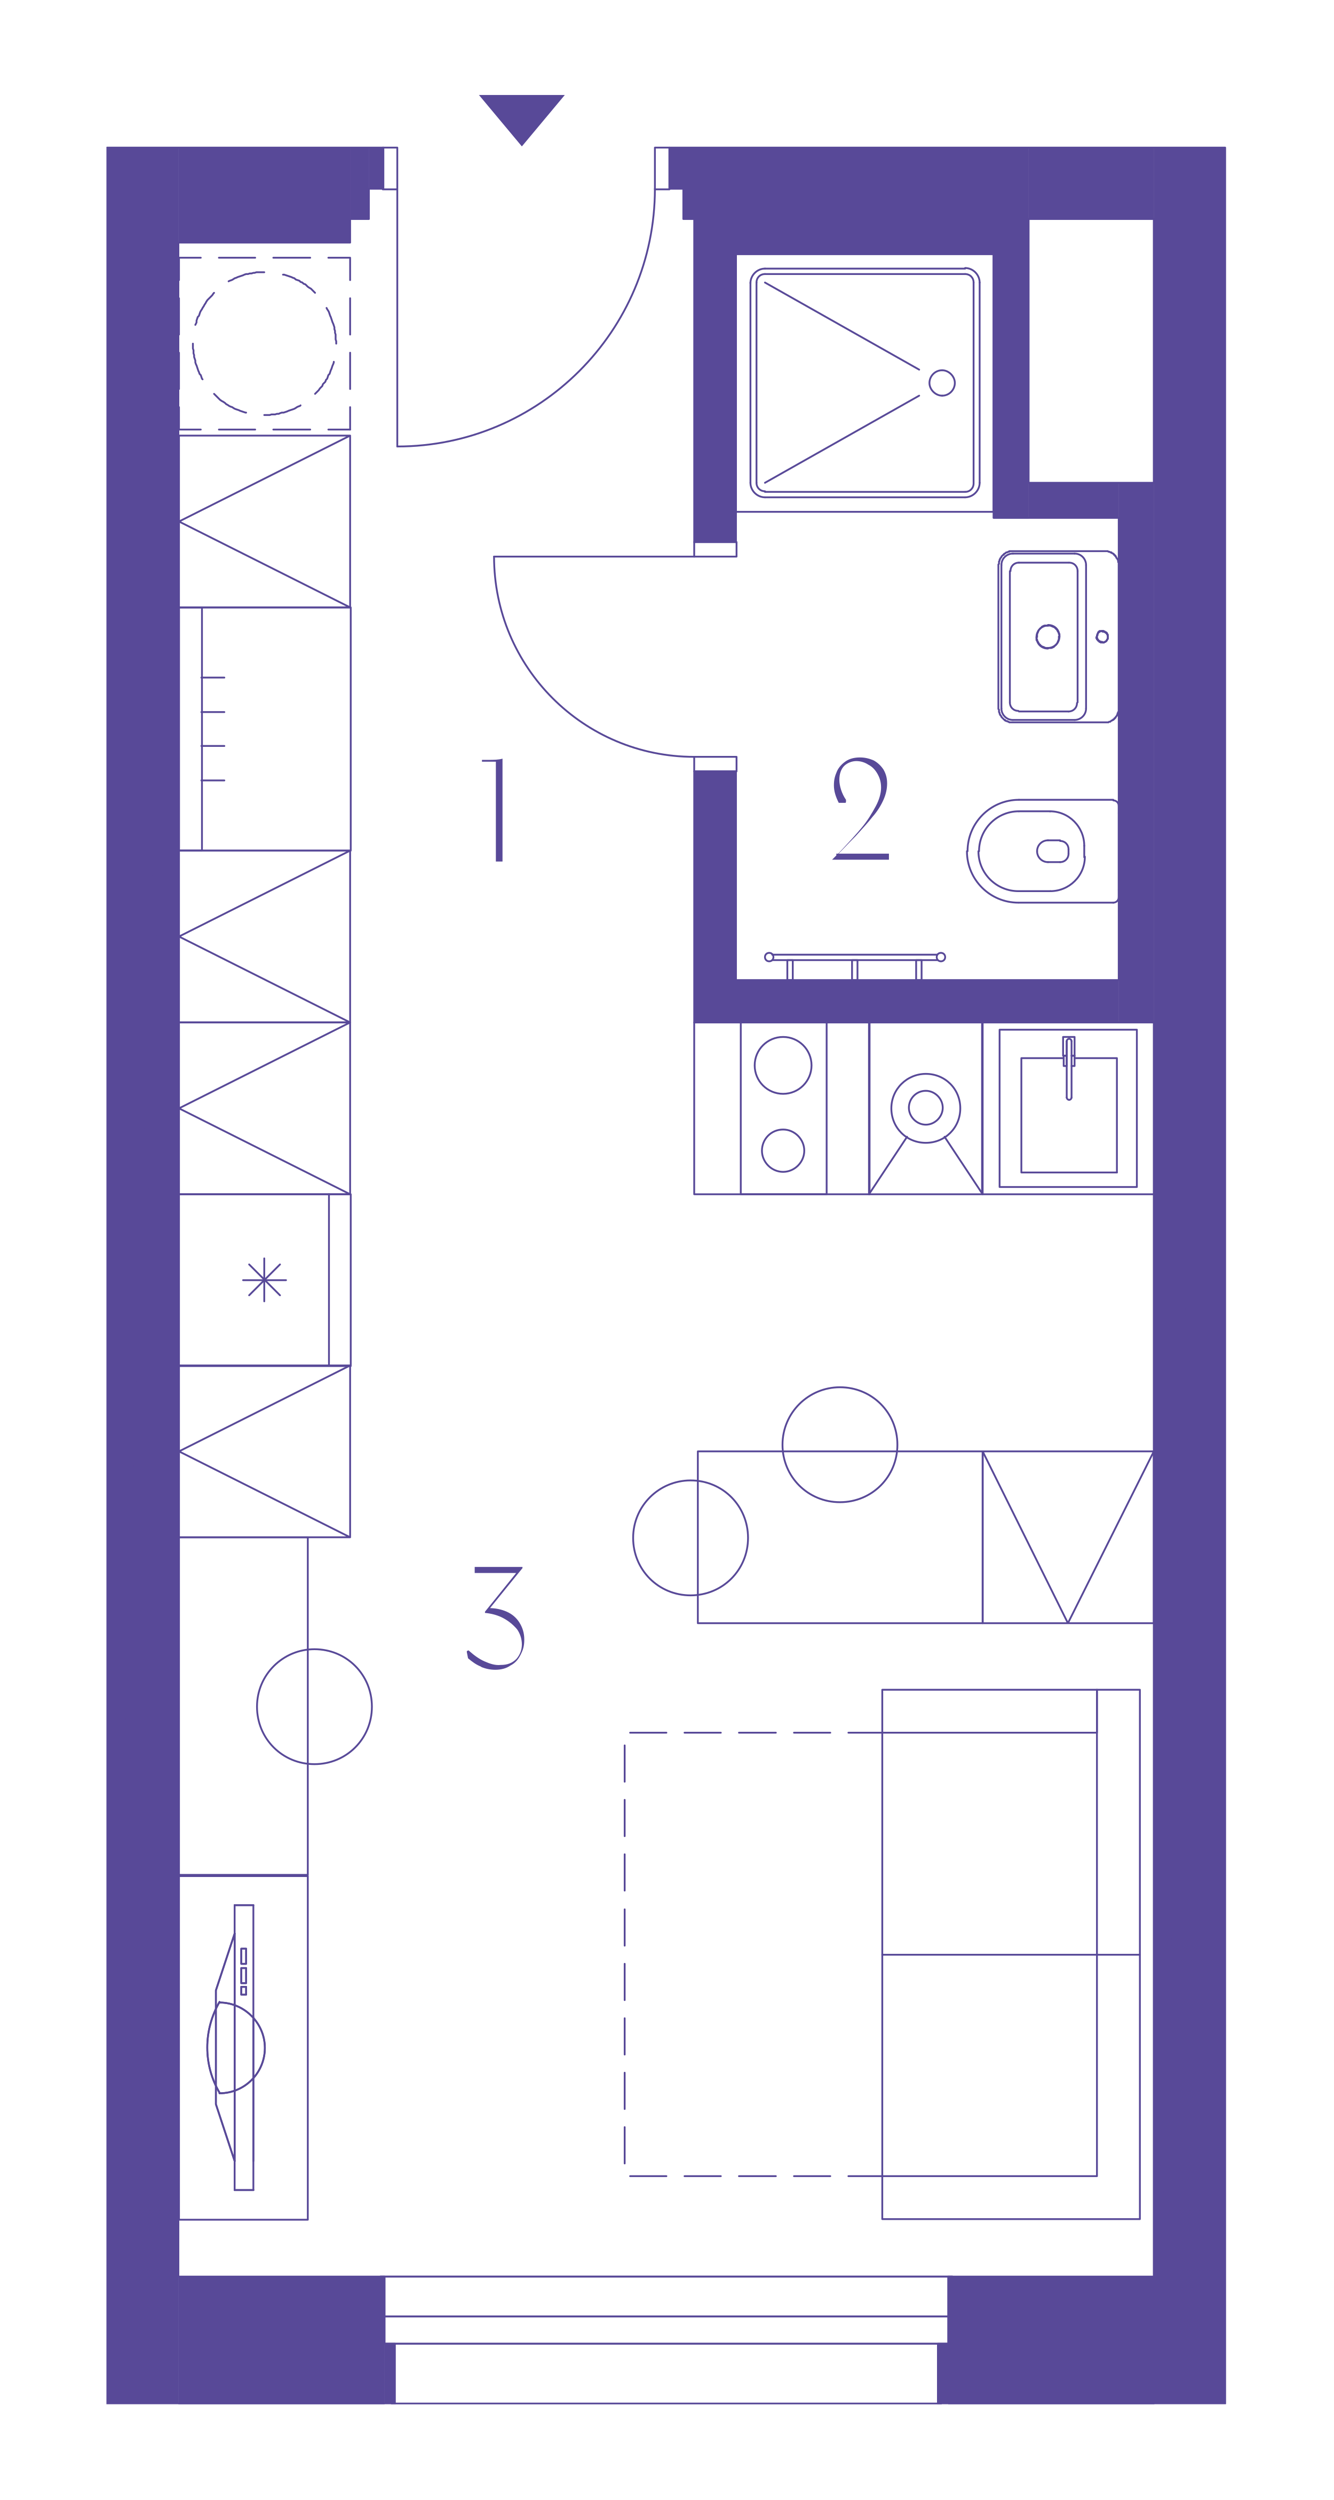 <?xml version="1.0" encoding="UTF-8"?>
<svg xmlns="http://www.w3.org/2000/svg" xmlns:xlink="http://www.w3.org/1999/xlink" version="1.1" viewBox="0 0 220.6 413.2">
  <defs>
    <style>
      .cls-1, .cls-2, .cls-3 {
        fill: none;
      }

      .cls-4, .cls-2, .cls-3 {
        mix-blend-mode: darken;
      }

      .cls-4, .cls-5 {
        fill: #584998;
      }

      .cls-2 {
        stroke-linejoin: round;
        stroke-width: .3px;
      }

      .cls-2, .cls-3 {
        stroke: #584998;
        stroke-linecap: round;
      }

      .cls-6 {
        isolation: isolate;
      }

      .cls-7 {
        clip-path: url(#clippath-17);
      }

      .cls-8 {
        clip-path: url(#clippath-19);
      }

      .cls-9 {
        clip-path: url(#clippath-11);
      }

      .cls-10 {
        clip-path: url(#clippath-16);
      }

      .cls-11 {
        clip-path: url(#clippath-18);
      }

      .cls-12 {
        clip-path: url(#clippath-10);
      }

      .cls-13 {
        clip-path: url(#clippath-15);
      }

      .cls-14 {
        clip-path: url(#clippath-13);
      }

      .cls-15 {
        clip-path: url(#clippath-14);
      }

      .cls-16 {
        clip-path: url(#clippath-12);
      }

      .cls-17 {
        clip-path: url(#clippath-50);
      }

      .cls-18 {
        clip-path: url(#clippath-52);
      }

      .cls-19 {
        clip-path: url(#clippath-53);
      }

      .cls-20 {
        clip-path: url(#clippath-51);
      }

      .cls-21 {
        clip-path: url(#clippath-31);
      }

      .cls-22 {
        clip-path: url(#clippath-32);
      }

      .cls-23 {
        clip-path: url(#clippath-33);
      }

      .cls-24 {
        clip-path: url(#clippath-34);
      }

      .cls-25 {
        clip-path: url(#clippath-35);
      }

      .cls-26 {
        clip-path: url(#clippath-39);
      }

      .cls-27 {
        clip-path: url(#clippath-30);
      }

      .cls-28 {
        clip-path: url(#clippath-36);
      }

      .cls-29 {
        clip-path: url(#clippath-37);
      }

      .cls-30 {
        clip-path: url(#clippath-38);
      }

      .cls-31 {
        clip-path: url(#clippath-27);
      }

      .cls-32 {
        clip-path: url(#clippath-29);
      }

      .cls-33 {
        clip-path: url(#clippath-26);
      }

      .cls-34 {
        clip-path: url(#clippath-28);
      }

      .cls-35 {
        clip-path: url(#clippath-20);
      }

      .cls-36 {
        clip-path: url(#clippath-21);
      }

      .cls-37 {
        clip-path: url(#clippath-22);
      }

      .cls-38 {
        clip-path: url(#clippath-23);
      }

      .cls-39 {
        clip-path: url(#clippath-24);
      }

      .cls-40 {
        clip-path: url(#clippath-25);
      }

      .cls-41 {
        clip-path: url(#clippath-41);
      }

      .cls-42 {
        clip-path: url(#clippath-42);
      }

      .cls-43 {
        clip-path: url(#clippath-43);
      }

      .cls-44 {
        clip-path: url(#clippath-44);
      }

      .cls-45 {
        clip-path: url(#clippath-45);
      }

      .cls-46 {
        clip-path: url(#clippath-49);
      }

      .cls-47 {
        clip-path: url(#clippath-40);
      }

      .cls-48 {
        clip-path: url(#clippath-46);
      }

      .cls-49 {
        clip-path: url(#clippath-47);
      }

      .cls-50 {
        clip-path: url(#clippath-48);
      }

      .cls-51 {
        clip-path: url(#clippath-1);
      }

      .cls-52 {
        clip-path: url(#clippath-3);
      }

      .cls-53 {
        clip-path: url(#clippath-4);
      }

      .cls-54 {
        clip-path: url(#clippath-2);
      }

      .cls-55 {
        clip-path: url(#clippath-7);
      }

      .cls-56 {
        clip-path: url(#clippath-6);
      }

      .cls-57 {
        clip-path: url(#clippath-9);
      }

      .cls-58 {
        clip-path: url(#clippath-8);
      }

      .cls-59 {
        clip-path: url(#clippath-5);
      }

      .cls-3 {
        stroke-miterlimit: 10;
      }

      .cls-60 {
        clip-path: url(#clippath);
      }
    </style>
    <clipPath id="clippath">
      <rect class="cls-1" x="17.6" y="15.7" width="185.4" height="381.7"/>
    </clipPath>
    <clipPath id="clippath-1">
      <rect class="cls-1" x="17.6" y="24.2" width="185.2" height="373.2"/>
    </clipPath>
    <clipPath id="clippath-2">
      <rect class="cls-1" x="17.6" y="24.2" width="185.2" height="373.2"/>
    </clipPath>
    <clipPath id="clippath-3">
      <rect class="cls-1" x="17.6" y="24.2" width="185.2" height="373.2"/>
    </clipPath>
    <clipPath id="clippath-4">
      <rect class="cls-1" x="17.6" y="24.2" width="185.2" height="373.2"/>
    </clipPath>
    <clipPath id="clippath-5">
      <rect class="cls-1" x="17.6" y="24.2" width="185.2" height="373.2"/>
    </clipPath>
    <clipPath id="clippath-6">
      <rect class="cls-1" x="17.6" y="24.2" width="185.2" height="373.2"/>
    </clipPath>
    <clipPath id="clippath-7">
      <rect class="cls-1" x="17.6" y="24.2" width="185.2" height="373.2"/>
    </clipPath>
    <clipPath id="clippath-8">
      <rect class="cls-1" x="17.6" y="24.2" width="185.2" height="373.2"/>
    </clipPath>
    <clipPath id="clippath-9">
      <rect class="cls-1" x="17.6" y="24.2" width="185.2" height="373.2"/>
    </clipPath>
    <clipPath id="clippath-10">
      <rect class="cls-1" x="17.6" y="24.2" width="185.2" height="373.2"/>
    </clipPath>
    <clipPath id="clippath-11">
      <rect class="cls-1" x="17.6" y="24.2" width="185.2" height="373.2"/>
    </clipPath>
    <clipPath id="clippath-12">
      <rect class="cls-1" x="17.6" y="24.2" width="185.2" height="373.2"/>
    </clipPath>
    <clipPath id="clippath-13">
      <rect class="cls-1" x="17.6" y="24.2" width="185.2" height="373.2"/>
    </clipPath>
    <clipPath id="clippath-14">
      <rect class="cls-1" x="17.6" y="24.2" width="185.2" height="373.2"/>
    </clipPath>
    <clipPath id="clippath-15">
      <rect class="cls-1" x="17.6" y="24.2" width="185.2" height="373.2"/>
    </clipPath>
    <clipPath id="clippath-16">
      <rect class="cls-1" x="17.6" y="24.2" width="185.2" height="373.2"/>
    </clipPath>
    <clipPath id="clippath-17">
      <rect class="cls-1" x="17.6" y="24.2" width="185.2" height="373.2"/>
    </clipPath>
    <clipPath id="clippath-18">
      <rect class="cls-1" x="17.6" y="24.2" width="185.2" height="373.2"/>
    </clipPath>
    <clipPath id="clippath-19">
      <rect class="cls-1" x="17.6" y="24.2" width="185.2" height="373.2"/>
    </clipPath>
    <clipPath id="clippath-20">
      <rect class="cls-1" x="17.6" y="24.2" width="185.2" height="373.2"/>
    </clipPath>
    <clipPath id="clippath-21">
      <rect class="cls-1" x="17.6" y="24.2" width="185.2" height="373.2"/>
    </clipPath>
    <clipPath id="clippath-22">
      <rect class="cls-1" x="17.6" y="24.2" width="185.2" height="373.2"/>
    </clipPath>
    <clipPath id="clippath-23">
      <rect class="cls-1" x="17.6" y="24.2" width="185.2" height="373.2"/>
    </clipPath>
    <clipPath id="clippath-24">
      <rect class="cls-1" x="17.7" y="24.4" width="0" height="372.9"/>
    </clipPath>
    <clipPath id="clippath-25">
      <rect class="cls-1" x="17.7" y="24.4" width="11.8" height="372.9"/>
    </clipPath>
    <clipPath id="clippath-26">
      <rect class="cls-1" x="29.5" y="24.4" width="28.4" height="15.7"/>
    </clipPath>
    <clipPath id="clippath-27">
      <rect class="cls-1" x="57.9" y="24.4" width="3.1" height="11.8"/>
    </clipPath>
    <clipPath id="clippath-28">
      <rect class="cls-1" x="61" y="24.4" width="2.4" height="6.9"/>
    </clipPath>
    <clipPath id="clippath-29">
      <rect class="cls-1" x="63.6" y="376.3" width="0" height="11.1"/>
    </clipPath>
    <clipPath id="clippath-30">
      <rect class="cls-1" x="29.5" y="376.3" width="34.1" height="21.1"/>
    </clipPath>
    <clipPath id="clippath-31">
      <rect class="cls-1" x="63.6" y="387.4" width="1.7" height="9.9"/>
    </clipPath>
    <clipPath id="clippath-32">
      <rect class="cls-1" x="110.7" y="24.4" width="2.4" height="6.9"/>
    </clipPath>
    <clipPath id="clippath-33">
      <rect class="cls-1" x="113" y="24.4" width="1.8" height="11.8"/>
    </clipPath>
    <clipPath id="clippath-34">
      <rect class="cls-1" x="114.8" y="24.4" width="7" height="65.3"/>
    </clipPath>
    <clipPath id="clippath-35">
      <rect class="cls-1" x="114.8" y="127.5" width="7" height="41.5"/>
    </clipPath>
    <clipPath id="clippath-36">
      <rect class="cls-1" x="156.8" y="376.3" width="0" height="11.1"/>
    </clipPath>
    <clipPath id="clippath-37">
      <rect class="cls-1" x="155.1" y="387.4" width="1.7" height="9.9"/>
    </clipPath>
    <clipPath id="clippath-38">
      <rect class="cls-1" x="121.7" y="24.4" width="42.6" height="17.6"/>
    </clipPath>
    <clipPath id="clippath-39">
      <rect class="cls-1" x="164.3" y="24.4" width="5.8" height="61.3"/>
    </clipPath>
    <clipPath id="clippath-40">
      <rect class="cls-1" x="170.1" y="79.8" width="14.9" height="5.8"/>
    </clipPath>
    <clipPath id="clippath-41">
      <rect class="cls-1" x="121.7" y="162" width="63.3" height="7"/>
    </clipPath>
    <clipPath id="clippath-42">
      <rect class="cls-1" x="170.1" y="24.4" width="20.7" height="11.8"/>
    </clipPath>
    <clipPath id="clippath-43">
      <rect class="cls-1" x="185" y="79.8" width="5.8" height="89.2"/>
    </clipPath>
    <clipPath id="clippath-44">
      <rect class="cls-1" x="156.8" y="376.3" width="34.1" height="21.1"/>
    </clipPath>
    <clipPath id="clippath-45">
      <rect class="cls-1" x="190.8" y="24.4" width="11.8" height="372.9"/>
    </clipPath>
    <clipPath id="clippath-46">
      <rect class="cls-1" x="190.8" y="24.4" width="11.8" height="372.9"/>
    </clipPath>
    <clipPath id="clippath-47">
      <rect class="cls-1" x="17.6" y="24.2" width="185.2" height="373.2"/>
    </clipPath>
    <clipPath id="clippath-48">
      <rect class="cls-1" x="17.6" y="24.2" width="185.2" height="373.2"/>
    </clipPath>
    <clipPath id="clippath-49">
      <rect class="cls-1" x="17.6" y="24.2" width="185.2" height="373.2"/>
    </clipPath>
    <clipPath id="clippath-50">
      <rect class="cls-1" x="17.6" y="24.2" width="185.2" height="373.2"/>
    </clipPath>
    <clipPath id="clippath-51">
      <rect class="cls-1" x="17.6" y="24.2" width="185.2" height="373.2"/>
    </clipPath>
    <clipPath id="clippath-52">
      <rect class="cls-1" x="17.6" y="24.2" width="185.2" height="373.2"/>
    </clipPath>
    <clipPath id="clippath-53">
      <rect class="cls-1" x="17.6" y="24.2" width="185.2" height="373.2"/>
    </clipPath>
  </defs>
  <!-- Generator: Adobe Illustrator 28.7.1, SVG Export Plug-In . SVG Version: 1.2.0 Build 142)  -->
  <g class="cls-6">
    <g id="Vrstva_1">
      <g class="cls-60">
        <polygon class="cls-5" points="79.2 15.7 86.3 24.2 93.4 15.7 79.2 15.7"/>
        <path class="cls-5" d="M82,125.9h-2.3v-.3h1.1c.8,0,1.6,0,2.3-.2v17h-1.1v-16.5Z"/>
        <path class="cls-5" d="M137.6,142.1l1.3-1.3c1.4-1.5,2.6-2.8,3.6-4s1.7-2.4,2.3-3.5c.6-1.1.9-2.2.9-3.1s-.2-1.6-.6-2.3c-.4-.7-.9-1.2-1.5-1.5-.6-.4-1.3-.6-2-.6s-1.5.3-2,.8c-.5.5-.8,1.3-.8,2.3s.4,2.3,1.1,3.3c0,0,0,.2,0,.3,0,0,0,.2-.1.2,0,0-.1,0-.2,0h-.9c-.5-1-.8-1.9-.8-2.9s.2-1.6.5-2.3.9-1.3,1.5-1.7,1.4-.6,2.3-.6,1.6.2,2.3.5c.7.4,1.2.9,1.6,1.5.4.7.6,1.4.6,2.3s-.2,1.8-.6,2.7c-.4.9-1,1.9-1.8,2.8-.7.9-1.7,2-2.8,3.2-.2.2-1.3,1.3-3.2,3.3v-.4h8.7v1h-9.4v-.2Z"/>
        <path class="cls-5" d="M79.6,275.5c-.8-.3-1.5-.8-2.2-1.4l-.2-1c0,0,0-.2,0-.2,0,0,.1,0,.2-.1,0,0,.2,0,.2.1.8.7,1.6,1.3,2.5,1.7.9.4,1.8.7,2.7.6,1.1,0,1.9-.3,2.6-1,.6-.7.9-1.5.9-2.4s-.3-1.8-.8-2.5c-.6-.7-1.3-1.3-2.2-1.8-.9-.5-2-.8-3.1-.9v-.2l5.4-6.7v.3h-7.1v-1h7.9v.2l-5.6,6.9v-.3c1.1,0,2.1.2,3,.6.9.4,1.6,1,2.1,1.8s.8,1.7.8,2.8-.2,1.7-.6,2.5c-.4.8-.9,1.4-1.7,1.8-.7.5-1.6.7-2.5.7s-1.7-.2-2.4-.5Z"/>
        <line class="cls-2" x1="185" y1="148.3" x2="185" y2="147.1"/>
        <line class="cls-2" x1="185" y1="134.4" x2="185" y2="133.2"/>
        <g class="cls-51">
          <path class="cls-2" d="M185,133.2c0-.5-.4-.9-.9-.9"/>
        </g>
        <line class="cls-2" x1="184.1" y1="132.2" x2="168.5" y2="132.2"/>
        <g class="cls-54">
          <path class="cls-2" d="M168.5,132.2c-4.7,0-8.5,3.8-8.5,8.5"/>
          <path class="cls-2" d="M159.9,140.7c0,4.7,3.8,8.5,8.5,8.5"/>
        </g>
        <line class="cls-2" x1="168.5" y1="149.2" x2="184.1" y2="149.2"/>
        <g class="cls-52">
          <path class="cls-2" d="M184.1,149.2c.5,0,.9-.4.9-.9"/>
        </g>
        <line class="cls-2" x1="173.7" y1="134.1" x2="168.5" y2="134.1"/>
        <g class="cls-53">
          <path class="cls-2" d="M168.5,134.1c-3.7,0-6.6,3-6.6,6.6"/>
          <path class="cls-2" d="M161.8,140.7c0,3.7,3,6.6,6.6,6.6"/>
        </g>
        <line class="cls-2" x1="168.5" y1="147.3" x2="173.7" y2="147.3"/>
        <line class="cls-2" x1="179.3" y1="141.7" x2="179.3" y2="139.8"/>
        <g class="cls-59">
          <path class="cls-2" d="M179.3,139.8c0-3.1-2.5-5.7-5.7-5.7"/>
          <path class="cls-2" d="M173.7,147.3c3.1,0,5.7-2.5,5.7-5.7"/>
        </g>
        <line class="cls-2" x1="176.7" y1="141.1" x2="176.7" y2="140.4"/>
        <g class="cls-56">
          <path class="cls-2" d="M176.7,140.4c0-.8-.6-1.4-1.4-1.4"/>
        </g>
        <line class="cls-2" x1="175.3" y1="138.9" x2="173.3" y2="138.9"/>
        <g class="cls-55">
          <path class="cls-2" d="M173.3,138.9c-1,0-1.8.8-1.8,1.8"/>
          <path class="cls-2" d="M171.5,140.7c0,1,.8,1.8,1.8,1.8"/>
        </g>
        <line class="cls-2" x1="173.3" y1="142.5" x2="175.3" y2="142.5"/>
        <g class="cls-58">
          <path class="cls-2" d="M175.3,142.5c.8,0,1.4-.6,1.4-1.4"/>
        </g>
        <line class="cls-2" x1="185" y1="134.4" x2="185" y2="147.1"/>
        <polyline class="cls-2" points="182.6 119.4 182.7 119.4 182.8 119.4 182.9 119.4 183 119.4 183.1 119.4 183.2 119.4 183.3 119.4 183.4 119.3 183.5 119.3 183.6 119.3 183.7 119.2 183.7 119.2 183.8 119.1 183.9 119.1 184 119 184.1 119 184.1 118.9 184.2 118.9 184.3 118.8 184.3 118.7 184.4 118.7 184.5 118.6 184.5 118.5 184.6 118.4 184.6 118.4 184.7 118.3 184.7 118.2 184.8 118.1 184.8 118 184.8 117.9 184.9 117.8 184.9 117.8 184.9 117.7 185 117.6 185 117.5 185 117.4 185 117.3 185 117.2 185 117.1 185 117.1 185 93.4 185 93.3 185 93.2 185 93.1 185 93.1 185 93 184.9 92.9 184.9 92.8 184.9 92.7 184.9 92.6 184.8 92.5 184.8 92.4 184.7 92.3 184.7 92.3 184.6 92.2 184.6 92.1 184.5 92 184.5 91.9 184.4 91.9 184.4 91.8 184.3 91.7 184.2 91.7 184.2 91.6 184.1 91.5 184 91.5 183.9 91.4 183.8 91.4 183.8 91.3 183.7 91.3 183.6 91.3 183.5 91.2 183.4 91.2 183.3 91.2 183.2 91.1 183.1 91.1 183 91.1 183 91.1 182.9 91.1 182.8 91.1 182.7 91.1 182.6 91.1 167.5 91.1 167.4 91.1 167.3 91.1 167.2 91.1 167.1 91.1 167 91.1 166.9 91.1 166.9 91.2 166.8 91.2 166.7 91.2 166.6 91.3 166.5 91.3 166.4 91.3 166.3 91.4 166.3 91.4 166.2 91.5 166.1 91.5 166 91.6 166 91.7 165.9 91.7 165.8 91.8 165.7 91.9 165.7 91.9 165.6 92 165.6 92.1 165.5 92.2 165.5 92.2 165.4 92.3 165.4 92.4 165.3 92.5 165.3 92.6 165.3 92.7 165.2 92.8 165.2 92.8 165.2 92.9 165.2 93 165.2 93.1 165.2 93.2 165.1 93.3 165.1 93.4 165.1 93.4 165.1 117.1 165.1 117.2 165.2 117.3 165.2 117.4 165.2 117.5 165.2 117.5 165.2 117.6 165.2 117.7 165.3 117.8 165.3 117.9 165.3 118 165.4 118.1 165.4 118.2 165.5 118.3 165.5 118.3 165.6 118.4 165.6 118.5 165.7 118.6 165.7 118.6 165.8 118.7 165.9 118.8 165.9 118.8 166 118.9 166.1 119 166.2 119 166.2 119.1 166.3 119.1 166.4 119.2 166.5 119.2 166.6 119.2 166.7 119.3 166.7 119.3 166.8 119.3 166.9 119.4 167 119.4 167.1 119.4 167.2 119.4 167.3 119.4 167.4 119.4 167.5 119.4 167.5 119.4 182.6 119.4"/>
        <line class="cls-2" x1="179.6" y1="93.4" x2="179.6" y2="117.1"/>
        <g class="cls-57">
          <path class="cls-2" d="M177.7,119c1,0,1.9-.8,1.9-1.9"/>
          <path class="cls-2" d="M179.6,93.4c0-1-.8-1.9-1.9-1.9"/>
          <path class="cls-2" d="M182.3,104.3c-.5,0-.9.4-.9.9s.4.9.9.9"/>
          <path class="cls-2" d="M182.3,106.2c.5,0,.9-.4.9-.9s-.4-.9-.9-.9"/>
          <path class="cls-2" d="M173.8,103.4c-.2,0-.3,0-.5,0"/>
          <path class="cls-2" d="M174.2,103.6c-.1,0-.3-.1-.5-.2"/>
          <path class="cls-2" d="M174.6,103.9c-.1-.1-.2-.2-.4-.3"/>
          <path class="cls-2" d="M174.9,104.3c0-.1-.2-.3-.3-.4"/>
          <path class="cls-2" d="M175.1,104.8c0-.2-.1-.3-.2-.5"/>
          <path class="cls-2" d="M175.2,105.3c0-.2,0-.3,0-.5"/>
          <path class="cls-2" d="M175.1,105.7c0-.2,0-.3,0-.5"/>
          <path class="cls-2" d="M174.9,106.2c0-.1.1-.3.2-.5"/>
          <path class="cls-2" d="M174.6,106.6c.1-.1.2-.2.3-.4"/>
          <path class="cls-2" d="M174.2,106.9c.1,0,.3-.2.4-.3"/>
          <path class="cls-2" d="M173.8,107.1c.2,0,.3-.1.5-.2"/>
          <path class="cls-2" d="M173.3,107.1c.2,0,.3,0,.5,0"/>
          <path class="cls-2" d="M172.8,107.1c.2,0,.3,0,.5,0"/>
          <path class="cls-2" d="M172.4,106.9c.1,0,.3.1.5.2"/>
          <path class="cls-2" d="M172,106.6c.1.1.2.2.4.3"/>
          <path class="cls-2" d="M171.7,106.2c0,.1.2.3.3.4"/>
          <path class="cls-2" d="M171.5,105.7c0,.2.1.3.2.5"/>
          <path class="cls-2" d="M171.4,105.3c0,.2,0,.3,0,.5"/>
          <path class="cls-2" d="M171.5,104.8c0,.2,0,.3,0,.5"/>
          <path class="cls-2" d="M171.7,104.3c0,.1-.1.3-.2.5"/>
          <path class="cls-2" d="M172,103.9c-.1.1-.2.2-.3.4"/>
          <path class="cls-2" d="M172.4,103.6c-.1,0-.3.2-.4.3"/>
          <path class="cls-2" d="M172.8,103.4c-.2,0-.3.1-.5.2"/>
          <path class="cls-2" d="M173.3,103.4c-.2,0-.3,0-.5,0"/>
          <path class="cls-2" d="M182,106.2c0,0,.2,0,.2,0"/>
          <path class="cls-2" d="M181.8,106.1c0,0,.1,0,.2,0"/>
          <path class="cls-2" d="M181.6,105.9c0,0,.1.1.2.1"/>
          <path class="cls-2" d="M181.5,105.7c0,0,0,.1.1.2"/>
          <path class="cls-2" d="M181.4,105.5c0,0,0,.2,0,.2"/>
          <path class="cls-2" d="M181.3,105.3c0,0,0,.2,0,.2"/>
          <path class="cls-2" d="M181.4,105c0,0,0,.2,0,.2"/>
          <path class="cls-2" d="M181.5,104.8c0,0,0,.1,0,.2"/>
          <path class="cls-2" d="M181.6,104.6c0,0-.1.1-.1.2"/>
          <path class="cls-2" d="M181.8,104.4c0,0-.1,0-.2.1"/>
          <path class="cls-2" d="M182,104.3c0,0-.2,0-.2,0"/>
          <path class="cls-2" d="M182.3,104.3c0,0-.2,0-.2,0"/>
          <path class="cls-2" d="M183,105.9c0,0,0-.1.1-.2"/>
          <path class="cls-2" d="M183,105.9s0,0,0,0"/>
          <path class="cls-2" d="M182.9,106s0,0,0,0"/>
          <path class="cls-2" d="M182.8,106.1s0,0,0,0"/>
          <path class="cls-2" d="M182.7,106.1s0,0,0,0"/>
          <path class="cls-2" d="M182.6,106.2s0,0,0,0"/>
          <path class="cls-2" d="M182.5,106.2s0,0,0,0"/>
          <path class="cls-2" d="M182.3,106.2c0,0,.1,0,.2,0"/>
          <path class="cls-2" d="M182.5,106.2s0,0,0,0"/>
          <path class="cls-2" d="M182.7,106.1s0,0,0,0"/>
          <path class="cls-2" d="M182.9,106s0,0,0,0"/>
          <path class="cls-2" d="M182.5,104.3c0,0-.1,0-.2,0"/>
          <path class="cls-2" d="M182.5,104.3s0,0,0,0"/>
          <path class="cls-2" d="M182.7,104.4s0,0,0,0"/>
          <path class="cls-2" d="M182.7,104.4s0,0,0,0"/>
          <path class="cls-2" d="M182.9,104.5s0,0,0,0"/>
          <path class="cls-2" d="M182.9,104.6s0,0,0,0"/>
          <path class="cls-2" d="M183,104.6s0,0,0,0"/>
          <path class="cls-2" d="M183.1,104.8c0,0,0-.1-.1-.2"/>
          <path class="cls-2" d="M183,104.6s0,0,0,0"/>
          <path class="cls-2" d="M182.8,104.5s0,0,0,0"/>
          <path class="cls-2" d="M182.6,104.4s0,0,0,0"/>
          <path class="cls-2" d="M173.3,103.4c-1,0-1.9.8-1.9,1.9s.8,1.9,1.9,1.9"/>
          <path class="cls-2" d="M173.3,107.1c1,0,1.9-.8,1.9-1.9s-.8-1.9-1.9-1.9"/>
        </g>
        <line class="cls-2" x1="178.2" y1="116.1" x2="178.2" y2="94.4"/>
        <line class="cls-2" x1="176.7" y1="93" x2="168.5" y2="93"/>
        <line class="cls-2" x1="177.7" y1="91.5" x2="167.5" y2="91.5"/>
        <line class="cls-2" x1="167" y1="94.4" x2="167" y2="116.1"/>
        <line class="cls-2" x1="165.6" y1="93.4" x2="165.6" y2="117.1"/>
        <line class="cls-2" x1="168.5" y1="117.6" x2="176.7" y2="117.6"/>
        <line class="cls-2" x1="167.5" y1="119" x2="177.7" y2="119"/>
        <polyline class="cls-2" points="183.1 104.8 183.1 104.8 183.2 104.9 183.2 105 183.2 105 183.2 105.1 183.2 105.1 183.2 105.2 183.2 105.3 183.2 105.3 183.2 105.4 183.2 105.4 183.2 105.5 183.2 105.5 183.2 105.6 183.1 105.7 183.1 105.7"/>
        <g class="cls-12">
          <path class="cls-2" d="M176.7,117.6c.8,0,1.4-.6,1.4-1.4"/>
          <path class="cls-2" d="M178.2,94.4c0-.8-.6-1.4-1.4-1.4"/>
          <path class="cls-2" d="M168.5,93c-.8,0-1.4.6-1.4,1.4"/>
          <path class="cls-2" d="M167.5,91.5c-1,0-1.9.8-1.9,1.9"/>
          <path class="cls-2" d="M167,116.1c0,.8.6,1.4,1.4,1.4"/>
          <path class="cls-2" d="M165.6,117.1c0,1,.8,1.9,1.9,1.9"/>
        </g>
        <line class="cls-2" x1="127.7" y1="158.7" x2="155" y2="158.7"/>
        <line class="cls-2" x1="155" y1="157.8" x2="127.7" y2="157.8"/>
        <rect class="cls-2" x="130.2" y="158.7" width=".9" height="3.3"/>
        <rect class="cls-2" x="140.9" y="158.7" width=".9" height="3.3"/>
        <rect class="cls-2" x="151.5" y="158.7" width=".9" height="3.3"/>
        <g class="cls-9">
          <path class="cls-2" d="M127.9,158.2c0-.4-.3-.7-.7-.7s-.7.3-.7.7.3.7.7.7.7-.3.7-.7"/>
          <path class="cls-2" d="M156.3,158.2c0-.4-.3-.7-.7-.7s-.7.3-.7.7.3.7.7.7.7-.3.7-.7"/>
        </g>
        <line class="cls-2" x1="114.8" y1="92" x2="81.7" y2="92"/>
        <g class="cls-16">
          <path class="cls-2" d="M81.7,92c0,18.3,14.8,33.1,33.1,33.1"/>
        </g>
        <rect class="cls-2" x="114.8" y="89.6" width="7" height="2.4"/>
        <rect class="cls-2" x="114.8" y="125.1" width="7" height="2.4"/>
        <line class="cls-2" x1="126.5" y1="44.4" x2="159.6" y2="44.4"/>
        <g class="cls-14">
          <path class="cls-2" d="M162,46.7c0-1.3-1.1-2.4-2.4-2.4"/>
        </g>
        <line class="cls-2" x1="162" y1="46.7" x2="162" y2="79.8"/>
        <g class="cls-15">
          <path class="cls-2" d="M159.6,82.2c1.3,0,2.4-1.1,2.4-2.4"/>
        </g>
        <line class="cls-2" x1="159.6" y1="82.2" x2="126.5" y2="82.2"/>
        <g class="cls-13">
          <path class="cls-2" d="M124.1,79.8c0,1.3,1.1,2.4,2.4,2.4"/>
        </g>
        <line class="cls-2" x1="124.1" y1="79.8" x2="124.1" y2="46.7"/>
        <g class="cls-10">
          <path class="cls-2" d="M126.5,44.4c-1.3,0-2.4,1.1-2.4,2.4"/>
          <path class="cls-2" d="M155.8,61.2c-1.2,0-2.1,1-2.1,2.1s1,2.1,2.1,2.1"/>
          <path class="cls-2" d="M155.8,65.4c1.2,0,2.1-1,2.1-2.1s-1-2.1-2.1-2.1"/>
          <path class="cls-2" d="M126.5,45.3c-.8,0-1.4.6-1.4,1.4"/>
        </g>
        <line class="cls-2" x1="159.6" y1="45.3" x2="126.5" y2="45.3"/>
        <g class="cls-7">
          <path class="cls-2" d="M161,46.7c0-.8-.6-1.4-1.4-1.4"/>
        </g>
        <line class="cls-2" x1="161" y1="79.8" x2="161" y2="46.7"/>
        <g class="cls-11">
          <path class="cls-2" d="M159.6,81.3c.8,0,1.4-.6,1.4-1.4"/>
        </g>
        <line class="cls-2" x1="126.5" y1="81.3" x2="159.6" y2="81.3"/>
        <g class="cls-8">
          <path class="cls-2" d="M125.1,79.8c0,.8.6,1.4,1.4,1.4"/>
        </g>
        <line class="cls-2" x1="125.1" y1="46.7" x2="125.1" y2="79.8"/>
        <rect class="cls-2" x="121.7" y="42" width="42.6" height="42.6"/>
        <line class="cls-2" x1="152" y1="65.4" x2="126.5" y2="79.8"/>
        <line class="cls-2" x1="152" y1="61.1" x2="126.5" y2="46.7"/>
        <g class="cls-35">
          <path class="cls-2" d="M65.7,73.8c23.5,0,42.6-19.1,42.6-42.6"/>
        </g>
        <path class="cls-2" d="M65.7,31.2v42.6M65.7,24.4h-2.4v6.9h2.4v-6.9Z"/>
        <rect class="cls-2" x="108.3" y="24.4" width="2.4" height="6.9"/>
        <rect class="cls-2" x="62.9" y="382.9" width="94.6" height="4.5"/>
        <g class="cls-36">
          <line class="cls-2" x1="155.6" y1="397.3" x2="64.8" y2="397.3"/>
        </g>
        <line class="cls-2" x1="157.5" y1="376.3" x2="62.9" y2="376.3"/>
        <rect class="cls-2" x="62.9" y="382.9" width="94.6" height="4.5"/>
        <g class="cls-37">
          <line class="cls-2" x1="155.6" y1="397.3" x2="64.8" y2="397.3"/>
        </g>
        <line class="cls-2" x1="157.5" y1="376.3" x2="62.9" y2="376.3"/>
        <g class="cls-38">
          <g class="cls-39">
            <path class="cls-4" d="M17.7,397.3V24.4v372.9Z"/>
            <path class="cls-3" d="M17.7,397.3V24.4v372.9Z"/>
          </g>
          <g class="cls-40">
            <path class="cls-4" d="M17.7,397.3L29.5,24.4v372.9h-11.8ZM17.7,24.4v372.9L29.5,24.4h-11.8Z"/>
            <path class="cls-3" d="M17.7,397.3L29.5,24.4v372.9h-11.8ZM17.7,24.4v372.9L29.5,24.4h-11.8Z"/>
          </g>
          <g class="cls-33">
            <path class="cls-4" d="M29.5,40.1l28.4-15.7v15.7h-28.4ZM29.5,24.4v15.7l28.4-15.7h-28.4Z"/>
            <path class="cls-3" d="M29.5,40.1l28.4-15.7v15.7h-28.4ZM29.5,24.4v15.7l28.4-15.7h-28.4Z"/>
          </g>
          <g class="cls-31">
            <path class="cls-4" d="M57.9,36.2l3.1-11.8v11.8h-3.1ZM57.9,24.4v11.8l3.1-11.8h-3.1Z"/>
            <path class="cls-3" d="M57.9,36.2l3.1-11.8v11.8h-3.1ZM57.9,24.4v11.8l3.1-11.8h-3.1Z"/>
          </g>
          <g class="cls-34">
            <path class="cls-4" d="M61,31.2l2.4-6.9v6.9h-2.4ZM61,24.4v6.9l2.4-6.9h-2.4Z"/>
            <path class="cls-3" d="M61,31.2l2.4-6.9v6.9h-2.4ZM61,24.4v6.9l2.4-6.9h-2.4Z"/>
          </g>
          <g class="cls-32">
            <path class="cls-4" d="M63.6,387.4v-11.1,11.1Z"/>
            <path class="cls-3" d="M63.6,387.4v-11.1,11.1Z"/>
          </g>
          <g class="cls-27">
            <path class="cls-4" d="M29.5,397.3l34.1-21v21H29.5ZM29.5,376.3v21l34.1-21H29.5Z"/>
            <path class="cls-3" d="M29.5,397.3l34.1-21v21H29.5ZM29.5,376.3v21l34.1-21H29.5Z"/>
          </g>
          <g class="cls-21">
            <path class="cls-4" d="M63.6,397.3l1.7-9.9v9.9h-1.7ZM63.6,387.4v9.9l1.7-9.9h-1.7Z"/>
            <path class="cls-3" d="M63.6,397.3l1.7-9.9v9.9h-1.7ZM63.6,387.4v9.9l1.7-9.9h-1.7Z"/>
          </g>
          <g class="cls-22">
            <path class="cls-4" d="M110.7,31.2l2.4-6.9v6.9h-2.4ZM110.7,24.4v6.9l2.4-6.9h-2.4Z"/>
            <path class="cls-3" d="M110.7,31.2l2.4-6.9v6.9h-2.4ZM110.7,24.4v6.9l2.4-6.9h-2.4Z"/>
          </g>
          <g class="cls-23">
            <path class="cls-4" d="M113,36.2l1.8-11.8v11.8h-1.8ZM113,24.4v11.8l1.8-11.8h-1.8Z"/>
            <path class="cls-3" d="M113,36.2l1.8-11.8v11.8h-1.8ZM113,24.4v11.8l1.8-11.8h-1.8Z"/>
          </g>
          <g class="cls-24">
            <path class="cls-4" d="M114.8,89.6l7-65.3v65.3h-7ZM114.8,24.4v65.3l7-65.3h-7Z"/>
            <path class="cls-3" d="M114.8,89.6l7-65.3v65.3h-7ZM114.8,24.4v65.3l7-65.3h-7Z"/>
          </g>
          <g class="cls-25">
            <path class="cls-4" d="M114.8,169l7-41.5v41.5h-7ZM114.8,127.5v41.5l7-41.5h-7Z"/>
            <path class="cls-3" d="M114.8,169l7-41.5v41.5h-7ZM114.8,127.5v41.5l7-41.5h-7Z"/>
          </g>
          <g class="cls-28">
            <path class="cls-4" d="M156.8,376.3v11.1-11.1Z"/>
            <path class="cls-3" d="M156.8,376.3v11.1-11.1Z"/>
          </g>
          <g class="cls-29">
            <path class="cls-4" d="M156.8,397.3v-9.9,9.9ZM156.8,387.4v9.9-9.9ZM155.1,397.3l1.7-9.9v9.9h-1.7ZM155.1,387.4v9.9l1.7-9.9h-1.7Z"/>
            <path class="cls-3" d="M156.8,397.3v-9.9,9.9ZM156.8,387.4v9.9-9.9ZM155.1,397.3l1.7-9.9v9.9h-1.7ZM155.1,387.4v9.9l1.7-9.9h-1.7Z"/>
          </g>
          <g class="cls-30">
            <path class="cls-4" d="M121.7,42l42.6-17.6v17.6h-42.6ZM121.7,24.4v17.6l42.6-17.6h-42.6Z"/>
            <path class="cls-3" d="M121.7,42l42.6-17.6v17.6h-42.6ZM121.7,24.4v17.6l42.6-17.6h-42.6Z"/>
          </g>
          <g class="cls-26">
            <path class="cls-4" d="M164.3,85.6l5.8-61.3v61.3h-5.8ZM164.3,24.4v61.3l5.8-61.3h-5.8Z"/>
            <path class="cls-3" d="M164.3,85.6l5.8-61.3v61.3h-5.8ZM164.3,24.4v61.3l5.8-61.3h-5.8Z"/>
          </g>
          <g class="cls-47">
            <path class="cls-4" d="M170.1,85.6l14.9-5.8v5.8h-14.9ZM170.1,79.8v5.8l14.9-5.8h-14.9Z"/>
            <path class="cls-3" d="M170.1,85.6l14.9-5.8v5.8h-14.9ZM170.1,79.8v5.8l14.9-5.8h-14.9Z"/>
          </g>
          <g class="cls-41">
            <path class="cls-4" d="M121.7,169l63.3-7v7h-63.3ZM121.7,162v7l63.3-7h-63.3Z"/>
            <path class="cls-3" d="M121.7,169l63.3-7v7h-63.3ZM121.7,162v7l63.3-7h-63.3Z"/>
          </g>
          <g class="cls-42">
            <path class="cls-4" d="M170.1,36.2l20.7-11.8v11.8h-20.7ZM170.1,24.4v11.8l20.7-11.8h-20.7Z"/>
            <path class="cls-3" d="M170.1,36.2l20.7-11.8v11.8h-20.7ZM170.1,24.4v11.8l20.7-11.8h-20.7Z"/>
          </g>
          <g class="cls-43">
            <path class="cls-4" d="M185,169l5.8-89.2v89.2h-5.8ZM185,79.8v89.2l5.8-89.2h-5.8Z"/>
            <path class="cls-3" d="M185,169l5.8-89.2v89.2h-5.8ZM185,79.8v89.2l5.8-89.2h-5.8Z"/>
          </g>
          <g class="cls-44">
            <path class="cls-4" d="M156.8,397.3l34.1-21v21h-34.1ZM156.8,376.3v21l34.1-21h-34.1Z"/>
            <path class="cls-3" d="M156.8,397.3l34.1-21v21h-34.1ZM156.8,376.3v21l34.1-21h-34.1Z"/>
          </g>
          <g class="cls-45">
            <path class="cls-4" d="M202.6,24.4v372.9h-11.8l11.8-372.9ZM202.6,24.4h0v372.9V24.4Z"/>
            <path class="cls-3" d="M202.6,24.4v372.9h-11.8l11.8-372.9ZM202.6,24.4h0v372.9V24.4Z"/>
          </g>
          <g class="cls-48">
            <polygon class="cls-4" points="190.8 397.3 190.8 24.4 202.6 24.4 190.8 397.3"/>
            <polygon class="cls-3" points="190.8 397.3 190.8 24.4 202.6 24.4 190.8 397.3"/>
          </g>
          <polyline class="cls-2" points="63.4 24.4 17.7 24.4 17.7 397.3 65.3 397.3 65.3 387.4 63.6 387.4 63.6 376.3 29.5 376.3 29.5 40.1 57.9 40.1 57.9 36.2 61 36.2 61 31.2 63.4 31.2 63.4 24.4"/>
          <polyline class="cls-2" points="110.7 24.4 202.6 24.4 202.6 397.3 155.1 397.3 155.1 387.4 156.8 387.4 156.8 376.3 190.8 376.3 190.8 169 114.8 169 114.8 127.5 121.7 127.5 121.7 162 185 162 185 85.6 164.3 85.6 164.3 42 121.7 42 121.7 89.6 114.8 89.6 114.8 36.2 113 36.2 113 31.2 110.7 31.2 110.7 24.4"/>
        </g>
        <line class="cls-2" x1="28.8" y1="137.7" x2="28.8" y2="143.1"/>
        <line class="cls-2" x1="57.9" y1="71" x2="54.3" y2="71"/>
        <line class="cls-2" x1="51.3" y1="71" x2="45.2" y2="71"/>
        <line class="cls-2" x1="42.2" y1="71" x2="36.2" y2="71"/>
        <polyline class="cls-2" points="33.2 71 29.6 71 29.6 67.3"/>
        <line class="cls-2" x1="29.6" y1="64.3" x2="29.6" y2="58.3"/>
        <line class="cls-2" x1="29.6" y1="55.3" x2="29.6" y2="49.3"/>
        <polyline class="cls-2" points="29.6 46.3 29.6 42.6 33.2 42.6"/>
        <line class="cls-2" x1="36.2" y1="42.6" x2="42.2" y2="42.6"/>
        <line class="cls-2" x1="45.2" y1="42.6" x2="51.3" y2="42.6"/>
        <polyline class="cls-2" points="54.3 42.6 57.9 42.6 57.9 46.3"/>
        <line class="cls-2" x1="57.9" y1="49.3" x2="57.9" y2="55.3"/>
        <line class="cls-2" x1="57.9" y1="58.3" x2="57.9" y2="64.3"/>
        <line class="cls-2" x1="57.9" y1="67.3" x2="57.9" y2="71"/>
        <polyline class="cls-2" points="43.7 68.6 44 68.6 44.3 68.6 44.6 68.6 44.9 68.5 45.2 68.5 45.5 68.5 45.8 68.4 46.1 68.4 46.3 68.3 46.6 68.2 46.9 68.2 47.2 68.1 47.5 68 47.7 67.9 48 67.8 48.3 67.7 48.6 67.6 48.8 67.5 49.1 67.3 49.3 67.2 49.6 67.1 49.7 67"/>
        <polyline class="cls-2" points="52.1 65.1 52.1 65.1 52.3 64.9 52.5 64.7 52.7 64.5 52.9 64.2 53.1 64 53.3 63.8 53.4 63.5 53.6 63.3 53.8 63.1 53.9 62.8 54.1 62.6 54.2 62.3 54.3 62 54.5 61.8 54.6 61.5 54.7 61.2 54.8 61 54.9 60.7 55 60.4 55.1 60.2 55.2 59.9 55.2 59.8"/>
        <polyline class="cls-2" points="55.6 56.8 55.6 56.7 55.6 56.4 55.5 56.1 55.5 55.8 55.5 55.5 55.5 55.3 55.4 55 55.4 54.7 55.3 54.4 55.3 54.1 55.2 53.8 55.1 53.5 55 53.3 54.9 53 54.8 52.7 54.7 52.4 54.6 52.2 54.5 51.9 54.4 51.6 54.3 51.4 54.1 51.1 54 50.9"/>
        <polyline class="cls-2" points="52.1 48.4 52 48.3 51.8 48.1 51.6 47.9 51.4 47.7 51.2 47.6 50.9 47.4 50.7 47.2 50.5 47 50.2 46.9 50 46.7 49.7 46.6 49.5 46.4 49.2 46.3 48.9 46.2 48.7 46 48.4 45.9 48.2 45.8 47.9 45.7 47.6 45.6 47.3 45.5 47 45.4 46.8 45.4"/>
        <polyline class="cls-2" points="43.7 45 43.6 45 43.3 45 43 45 42.7 45 42.4 45 42.1 45.1 41.9 45.1 41.6 45.2 41.3 45.2 41 45.3 40.7 45.3 40.4 45.4 40.2 45.5 39.9 45.6 39.6 45.7 39.3 45.8 39.1 45.9 38.8 46 38.5 46.2 38.3 46.3 38 46.4 37.8 46.5"/>
        <polyline class="cls-2" points="35.4 48.4 35.3 48.5 35.1 48.8 34.9 49 34.7 49.2 34.5 49.4 34.3 49.6 34.1 49.9 34 50.1 33.8 50.4 33.7 50.6 33.5 50.9 33.4 51.1 33.2 51.4 33.1 51.6 33 51.9 32.9 52.2 32.7 52.4 32.6 52.7 32.5 53 32.5 53.3 32.4 53.5 32.3 53.7"/>
        <polyline class="cls-2" points="31.9 56.8 31.9 57 31.9 57.3 31.9 57.6 32 57.9 32 58.2 32 58.4 32.1 58.7 32.1 59 32.2 59.3 32.3 59.6 32.3 59.9 32.4 60.2 32.5 60.4 32.6 60.7 32.7 61 32.8 61.3 32.9 61.5 33 61.8 33.2 62 33.3 62.3 33.4 62.6 33.5 62.7"/>
        <polyline class="cls-2" points="35.4 65.1 35.6 65.3 35.8 65.5 36 65.7 36.2 65.9 36.4 66.1 36.7 66.3 36.9 66.4 37.2 66.6 37.4 66.8 37.6 66.9 37.9 67.1 38.1 67.2 38.4 67.3 38.7 67.5 38.9 67.6 39.2 67.7 39.5 67.8 39.7 67.9 40 68 40.3 68.1 40.6 68.2 40.7 68.2"/>
        <rect class="cls-2" x="29.6" y="197.4" width="28.4" height="28.4"/>
        <line class="cls-2" x1="54.4" y1="197.4" x2="54.4" y2="225.7"/>
        <line class="cls-2" x1="43.7" y1="208" x2="43.7" y2="215.1"/>
        <line class="cls-2" x1="40.2" y1="211.6" x2="47.3" y2="211.6"/>
        <line class="cls-2" x1="41.2" y1="209" x2="46.3" y2="214.1"/>
        <line class="cls-2" x1="46.3" y1="209" x2="41.2" y2="214.1"/>
        <rect class="cls-2" x="122.5" y="169" width="14.2" height="28.4"/>
        <g class="cls-49">
          <path class="cls-2" d="M129.5,171.4c-2.6,0-4.7,2.1-4.7,4.7s2.1,4.7,4.7,4.7,4.7-2.1,4.7-4.7-2.1-4.7-4.7-4.7"/>
          <path class="cls-2" d="M129.5,186.7c-2,0-3.5,1.6-3.5,3.5s1.6,3.5,3.5,3.5,3.5-1.6,3.5-3.5-1.6-3.5-3.5-3.5"/>
        </g>
        <rect class="cls-2" x="143.7" y="169" width="18.7" height="28.4"/>
        <rect class="cls-2" x="165.3" y="170.2" width="22.7" height="26"/>
        <polyline class="cls-2" points="184.7 193.8 168.9 193.8 168.9 174.9 175.9 174.9"/>
        <polyline class="cls-2" points="177.7 174.9 184.7 174.9 184.7 193.8"/>
        <line class="cls-2" x1="177.2" y1="172.1" x2="177.2" y2="181.4"/>
        <g class="cls-50">
          <path class="cls-2" d="M177.2,172.1c0-.2-.2-.4-.4-.4s-.4.2-.4.4"/>
        </g>
        <line class="cls-2" x1="176.4" y1="181.4" x2="176.4" y2="172.1"/>
        <g class="cls-46">
          <path class="cls-2" d="M176.4,181.4c0,.2.2.4.4.4.2,0,.4-.2.4-.4"/>
        </g>
        <polyline class="cls-2" points="176.4 172.1 176.4 174.5 175.8 174.5 175.8 171.4 177.7 171.4 177.7 174.5 177.2 174.5"/>
        <polyline class="cls-2" points="177.2 174.5 177.7 174.5 177.7 176.2 177.2 176.2"/>
        <rect class="cls-2" x="175.9" y="174.5" width=".5" height="1.7"/>
        <polygon class="cls-2" points="181.4 366.8 145.9 366.8 145.9 359.7 181.4 359.7 181.4 279.3 188.5 279.3 188.5 366.8 181.4 366.8 181.4 366.8"/>
        <rect class="cls-2" x="145.9" y="279.3" width="35.5" height="7.1"/>
        <line class="cls-2" x1="145.9" y1="286.4" x2="140.3" y2="286.4"/>
        <line class="cls-2" x1="137.3" y1="286.4" x2="131.3" y2="286.4"/>
        <line class="cls-2" x1="128.3" y1="286.4" x2="122.2" y2="286.4"/>
        <line class="cls-2" x1="119.2" y1="286.4" x2="113.2" y2="286.4"/>
        <line class="cls-2" x1="110.2" y1="286.4" x2="104.2" y2="286.4"/>
        <line class="cls-2" x1="103.3" y1="288.5" x2="103.3" y2="294.5"/>
        <line class="cls-2" x1="103.3" y1="297.5" x2="103.3" y2="303.5"/>
        <line class="cls-2" x1="103.3" y1="306.5" x2="103.3" y2="312.5"/>
        <line class="cls-2" x1="103.3" y1="315.6" x2="103.3" y2="321.6"/>
        <line class="cls-2" x1="103.3" y1="324.6" x2="103.3" y2="330.6"/>
        <line class="cls-2" x1="103.3" y1="333.6" x2="103.3" y2="339.6"/>
        <line class="cls-2" x1="103.3" y1="342.6" x2="103.3" y2="348.6"/>
        <line class="cls-2" x1="103.3" y1="351.6" x2="103.3" y2="357.6"/>
        <line class="cls-2" x1="104.2" y1="359.7" x2="110.2" y2="359.7"/>
        <line class="cls-2" x1="113.2" y1="359.7" x2="119.2" y2="359.7"/>
        <line class="cls-2" x1="122.2" y1="359.7" x2="128.3" y2="359.7"/>
        <line class="cls-2" x1="131.3" y1="359.7" x2="137.3" y2="359.7"/>
        <line class="cls-2" x1="140.3" y1="359.7" x2="145.9" y2="359.7"/>
        <rect class="cls-2" x="29.6" y="310.1" width="21.3" height="56.8"/>
        <g class="cls-17">
          <path class="cls-2" d="M36.3,330.9c-2.7,4.7-2.7,10.4,0,15"/>
          <path class="cls-2" d="M36.3,346c4.2,0,7.5-3.4,7.5-7.5s-3.4-7.5-7.5-7.5"/>
        </g>
        <line class="cls-2" x1="38.8" y1="362" x2="41.9" y2="362"/>
        <polyline class="cls-2" points="38.8 319.6 35.7 329 35.7 347.8 38.8 357.2"/>
        <polyline class="cls-2" points="41.9 357.2 41.9 314.9 38.8 314.9"/>
        <rect class="cls-2" x="39.9" y="322.1" width=".8" height="2.5"/>
        <rect class="cls-2" x="39.9" y="325.3" width=".8" height="2.5"/>
        <rect class="cls-2" x="39.9" y="328.4" width=".8" height="1.3"/>
        <line class="cls-2" x1="38.8" y1="357.2" x2="38.8" y2="319.6"/>
        <g class="cls-20">
          <path class="cls-2" d="M36.3,330.9c-2.7,4.7-2.7,10.4,0,15"/>
          <path class="cls-2" d="M36.3,346c4.2,0,7.5-3.4,7.5-7.5s-3.4-7.5-7.5-7.5"/>
        </g>
        <line class="cls-2" x1="38.8" y1="362" x2="41.9" y2="362"/>
        <polyline class="cls-2" points="38.8 319.6 35.7 329 35.7 347.8 38.8 357.2"/>
        <line class="cls-2" x1="41.9" y1="314.9" x2="38.8" y2="314.9"/>
        <line class="cls-2" x1="41.9" y1="362" x2="41.9" y2="333.4"/>
        <rect class="cls-2" x="39.9" y="322.1" width=".8" height="2.5"/>
        <rect class="cls-2" x="39.9" y="325.3" width=".8" height="2.5"/>
        <rect class="cls-2" x="39.9" y="328.4" width=".8" height="1.3"/>
        <line class="cls-2" x1="38.8" y1="362" x2="38.8" y2="314.9"/>
        <polyline class="cls-2" points="57.9 100.4 29.6 86.2 57.9 72 57.9 100.4 29.6 100.4 29.6 72 57.9 72"/>
        <polyline class="cls-2" points="57.9 169 29.6 154.8 57.9 140.6 57.9 169 29.6 169 29.6 140.6 57.9 140.6"/>
        <rect class="cls-2" x="29.6" y="100.4" width="28.4" height="40.2"/>
        <rect class="cls-2" x="29.6" y="100.4" width="3.8" height="40.2"/>
        <line class="cls-2" x1="33.3" y1="123.3" x2="37.1" y2="123.3"/>
        <line class="cls-2" x1="33.3" y1="129" x2="37.1" y2="129"/>
        <line class="cls-2" x1="33.3" y1="117.7" x2="37.1" y2="117.7"/>
        <line class="cls-2" x1="33.3" y1="112" x2="37.1" y2="112"/>
        <polyline class="cls-2" points="57.9 197.4 29.6 183.2 57.9 169 57.9 197.4 29.6 197.4 29.6 169 57.9 169"/>
        <polyline class="cls-2" points="57.9 254.1 29.6 239.9 57.9 225.7 57.9 254.1 29.6 254.1 29.6 225.7 57.9 225.7"/>
        <rect class="cls-2" x="29.6" y="254.1" width="21.3" height="55.8"/>
        <polyline class="cls-2" points="190.8 239.9 176.6 268.3 162.5 239.9 190.8 239.9 190.8 268.3 162.5 268.3 162.5 239.9"/>
        <rect class="cls-2" x="162.5" y="169" width="28.4" height="28.4"/>
        <rect class="cls-2" x="114.8" y="169" width="29" height="28.4"/>
        <g class="cls-18">
          <path class="cls-2" d="M153.1,177.5c-3.1,0-5.7,2.5-5.7,5.7s2.5,5.7,5.7,5.7,5.7-2.5,5.7-5.7-2.5-5.7-5.7-5.7"/>
          <path class="cls-2" d="M153.1,180.3c-1.6,0-2.8,1.3-2.8,2.8s1.3,2.8,2.8,2.8,2.8-1.3,2.8-2.8-1.3-2.8-2.8-2.8"/>
        </g>
        <line class="cls-2" x1="156.2" y1="187.9" x2="162.5" y2="197.4"/>
        <line class="cls-2" x1="150" y1="187.9" x2="143.7" y2="197.4"/>
        <rect class="cls-2" x="115.4" y="239.9" width="47.1" height="28.4"/>
        <g class="cls-19">
          <path class="cls-2" d="M52,272.6c-5.2,0-9.5,4.2-9.5,9.5s4.2,9.5,9.5,9.5,9.5-4.2,9.5-9.5-4.2-9.5-9.5-9.5"/>
          <path class="cls-2" d="M114.2,244.7c-5.2,0-9.5,4.2-9.5,9.5s4.2,9.5,9.5,9.5,9.5-4.2,9.5-9.5-4.2-9.5-9.5-9.5"/>
          <path class="cls-2" d="M138.9,229.3c-5.2,0-9.5,4.2-9.5,9.5s4.2,9.5,9.5,9.5,9.5-4.2,9.5-9.5-4.2-9.5-9.5-9.5"/>
        </g>
        <line class="cls-2" x1="145.9" y1="286.4" x2="145.9" y2="359.7"/>
        <line class="cls-2" x1="145.9" y1="323.1" x2="188.5" y2="323.1"/>
        <rect class="cls-2" x="170.1" y="36.2" width="20.7" height="43.6"/>
      </g>
    </g>
  </g>
</svg>
